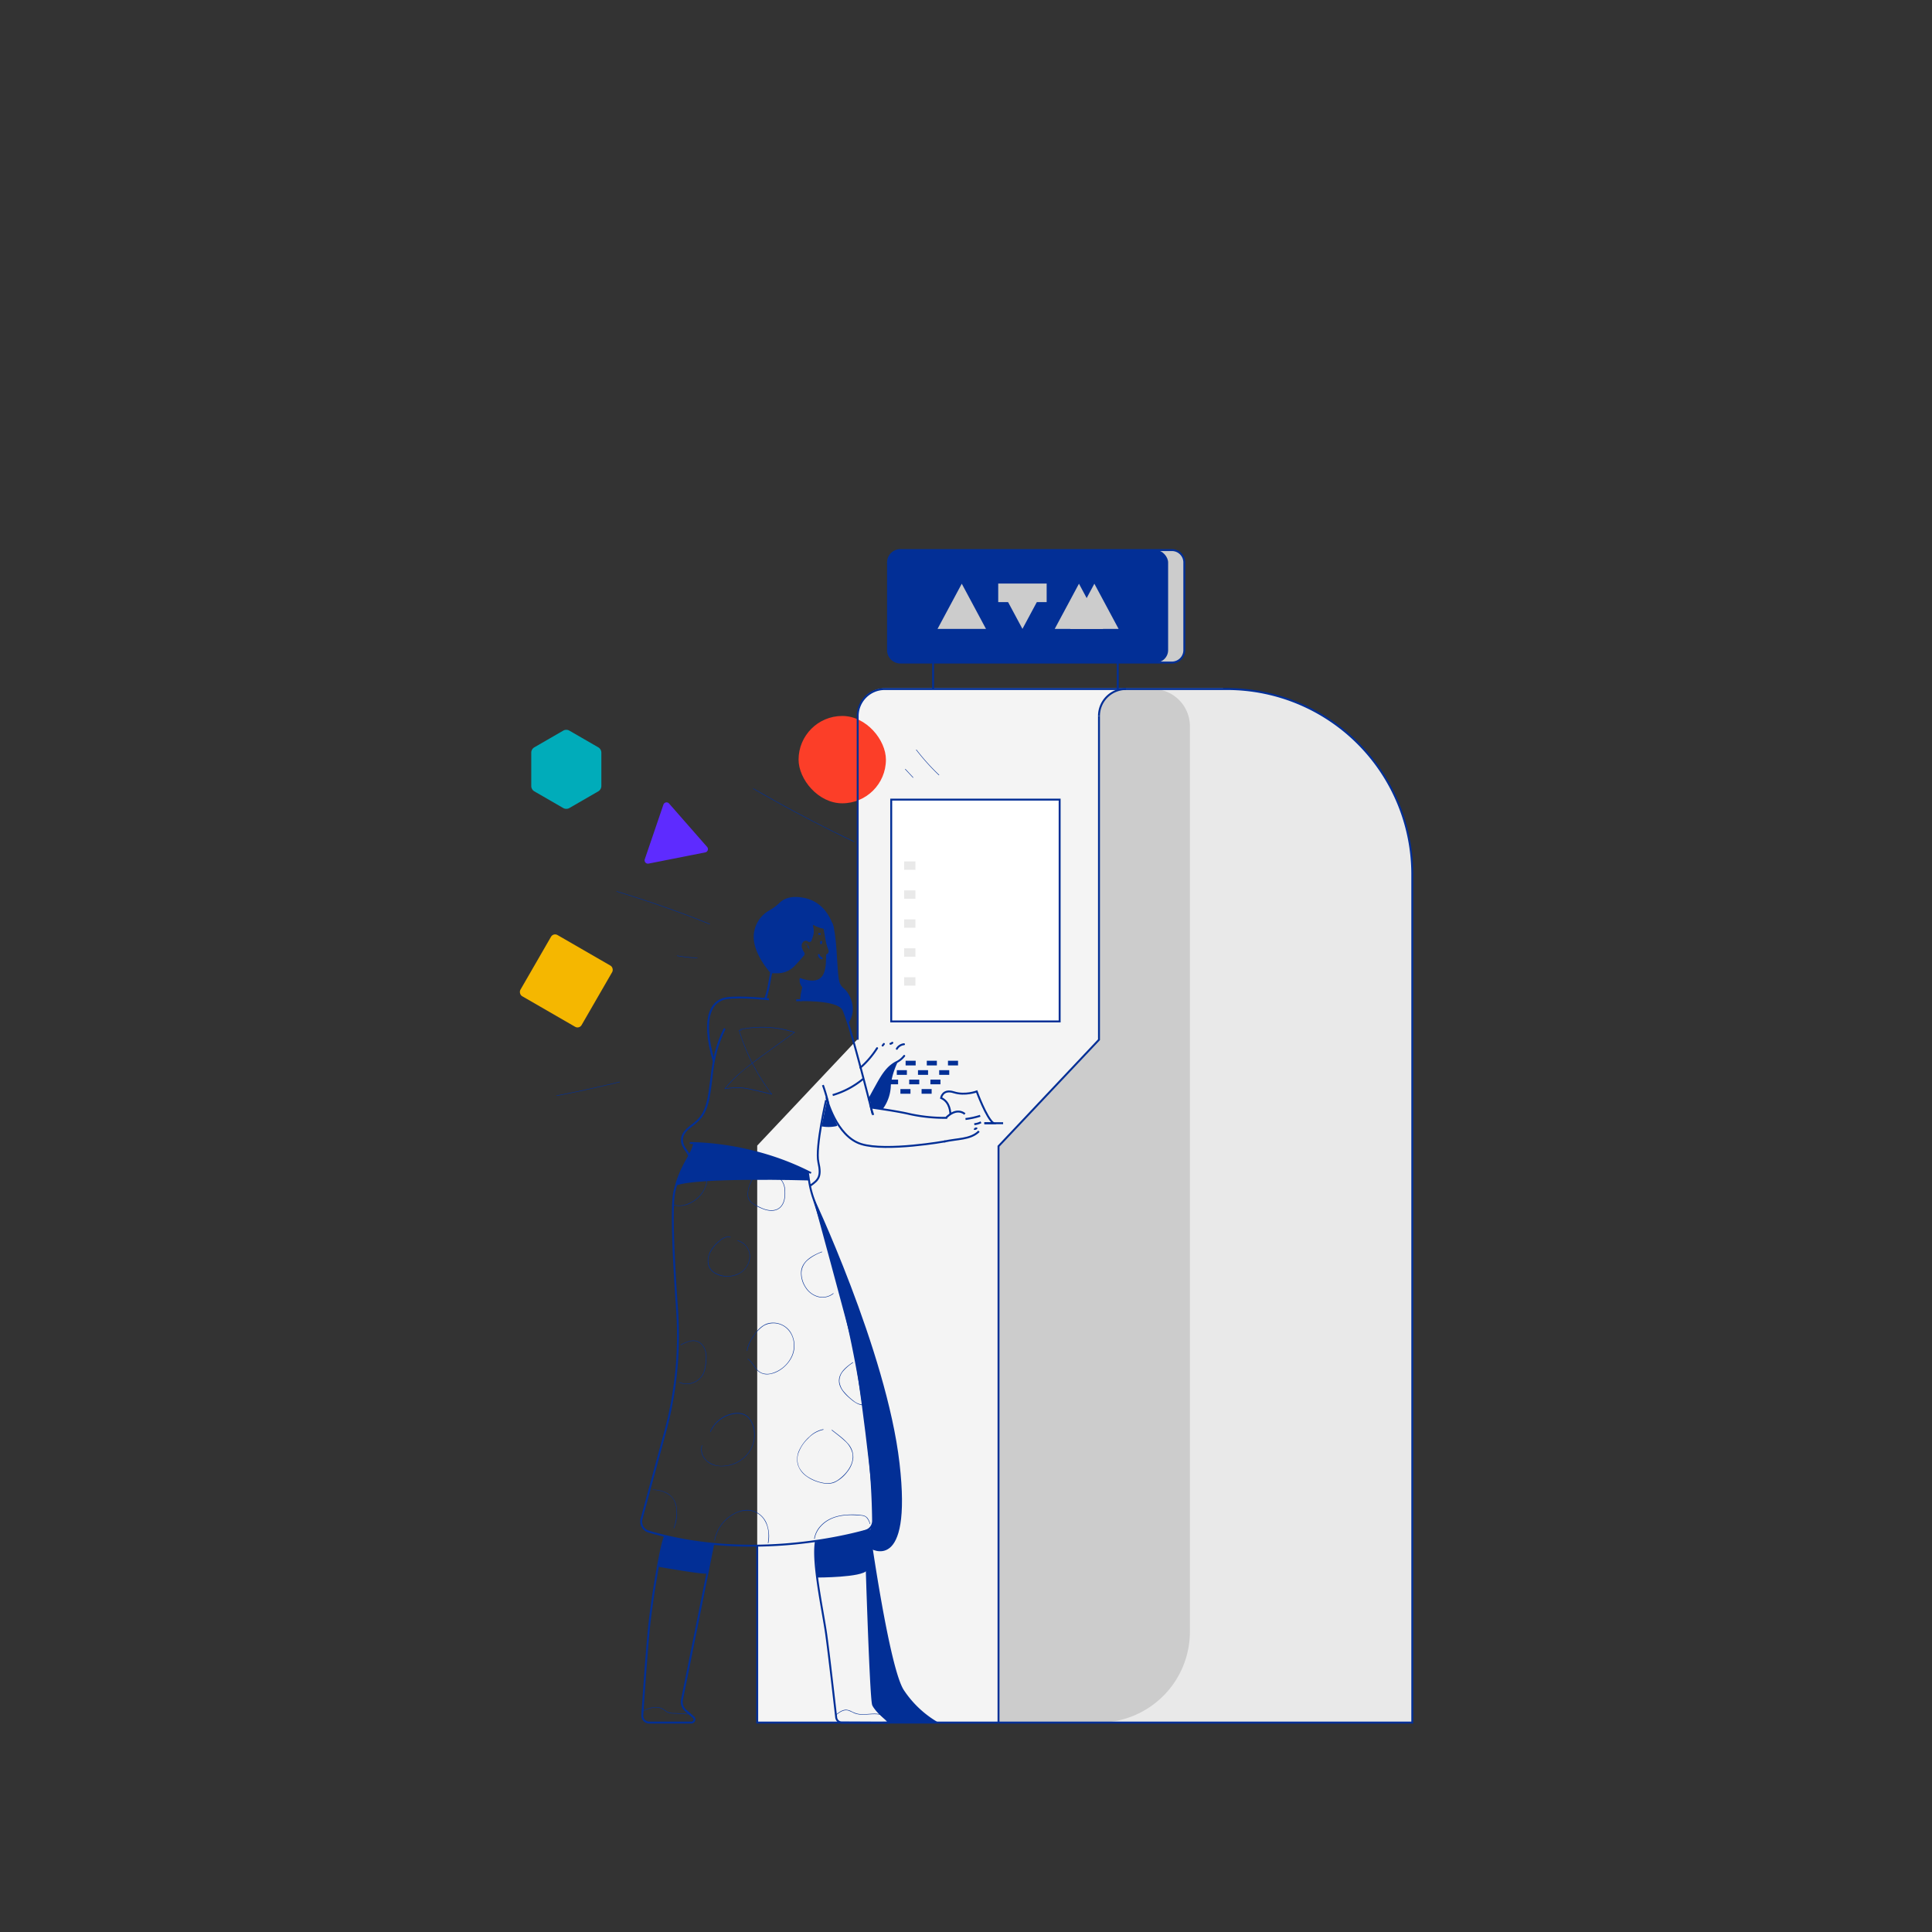 <svg xmlns="http://www.w3.org/2000/svg" id="Layer_1" data-name="Layer 1" viewBox="0 0 1000 1000"><rect x="0" y="0" width="1000" height="1000" fill="#333333" stroke="none"/><defs><style>.cls-1{fill:#ccc;}.cls-2{fill:#f4f4f4;}.cls-3{fill:#fc3e28;}.cls-4{fill:#e9e9e9;}.cls-5{fill:none;stroke:#022f96;stroke-miterlimit:10;}.cls-6{fill:#022f96;}.cls-7{fill:#fff;}.cls-8{fill:#f5b700;}.cls-9{fill:#5e2bff;}.cls-10{fill:#00acba;}</style></defs><rect class="cls-1" x="467.98" y="284.72" width="144.98" height="58.21" rx="6.42"></rect><path class="cls-2" d="M443.93,370.26V537.83l-52,55.13V891.28H633.07v-535H457.88A14,14,0,0,0,443.93,370.26Z"></path><rect class="cls-3" x="413.34" y="370.58" width="45.21" height="45.21" rx="22.6"></rect><path class="cls-4" d="M568.83,370.58V538.16l-52,55.12V891.6H731V452.53a95.9,95.9,0,0,0-95.9-95.89H582.78A13.94,13.94,0,0,0,568.83,370.58Z"></path><path class="cls-1" d="M596.62,356.64H582.78a13.94,13.94,0,0,0-13.95,13.94V538.16l-52,55.12V891.6h52a47.06,47.06,0,0,0,47.06-47.06V375.91A19.26,19.26,0,0,0,596.62,356.64Z"></path><path class="cls-5" d="M582.78,356.64a13.94,13.94,0,0,0-13.95,13.94"></path><polyline class="cls-5" points="568.83 370.58 568.83 538.16 516.83 593.28 516.83 891.6"></polyline><path class="cls-5" d="M391.93,800.1v91.5H731V452.53a95.9,95.9,0,0,0-95.9-95.89H457.88a14,14,0,0,0-13.95,13.94V538.16"></path><path class="cls-6" d="M430.71,477.53s1.52,1.9,2.42,16.48.9,15.23,3.91,17.84,7,10.85,2,17.81c0,0-1.55-6-2.61-7.22s-6.32-4.32-10.26-4.17a72.14,72.14,0,0,1-9.7-.61s-2.75-.18-1.82-3.2a24.3,24.3,0,0,0,1.06-5.05,4.14,4.14,0,0,1,3.14-1.69c2,0,6.15.94,8.05-3.79a21.06,21.06,0,0,0,1.24-9.57,3.09,3.09,0,0,0,1.21-2.75c-.23-1.75-1.16-3-1.4-5.44s-.67-7.17-1.05-7.82"></path><path class="cls-6" d="M416.24,507.59a43.37,43.37,0,0,0-2.13,10.15c-.07.63.93.63,1,0a42.3,42.3,0,0,1,2.09-9.89c.22-.6-.75-.86-1-.26Z"></path><path class="cls-6" d="M414.21,506.77s-1.31,1.29,1.33,4.67c0,0,.92-2.75,1-3s.77-1.21-.94-1.23S414.21,506.77,414.21,506.77Z"></path><path class="cls-5" d="M413.89,506.65c14.29,5.3,14-5.74,14.2-11.2,0-.36,0-.72,0-1.09a2.23,2.23,0,0,0,1.21-2.75,19.05,19.05,0,0,1-.71-2,30.31,30.31,0,0,1-1-4.41,135.83,135.83,0,0,0-2.82-13.4"></path><path class="cls-6" d="M416.89,488.69c.26-.11.55.11.73.29a4,4,0,0,1,.53.69,3.85,3.85,0,0,1,.54,1.61c0,.16.26.17.25,0a4.18,4.18,0,0,0-.67-1.89c-.3-.45-.88-1.2-1.51-.91-.15.06,0,.28.13.21Z"></path><path class="cls-6" d="M417.67,490.32a.69.69,0,0,1,.82,0,.12.12,0,0,0,.17,0,.13.13,0,0,0,0-.17,1,1,0,0,0-1.08,0,.12.12,0,0,0,0,.17.13.13,0,0,0,.17,0Z"></path><path class="cls-6" d="M399.26,500.08c-.57,2.75-1,5.53-1.53,8.3a51.57,51.57,0,0,1-2,8.14c-.23.61.74.87,1,.27a49.58,49.58,0,0,0,2-8.15c.53-2.76,1-5.54,1.53-8.29.13-.63-.83-.9-1-.27Z"></path><path class="cls-6" d="M374.52,532.5a62.12,62.12,0,0,0-5.61,17.21c-.93,5.11-1.36,10.29-2.14,15.42-.64,4.2-1.54,8.55-3.93,12.14a21.12,21.12,0,0,1-4.6,4.55c-1.8,1.45-3.77,2.88-4.92,4.95a7,7,0,0,0-.06,6.6,18.55,18.55,0,0,0,1.55,2.56,9.59,9.59,0,0,1,1.22,2c.21.6,1.17.34,1-.27-.5-1.45-1.65-2.65-2.41-4a6.52,6.52,0,0,1-.8-5.6c.82-2.24,2.87-3.76,4.66-5.21a25.82,25.82,0,0,0,4.74-4.42c2.49-3.33,3.59-7.45,4.29-11.48.86-4.9,1.24-9.88,2-14.79A64,64,0,0,1,375.38,533c.29-.58-.57-1.08-.86-.51Z"></path><path class="cls-6" d="M419.69,606.58a137.79,137.79,0,0,0-23.31-9.29,149.22,149.22,0,0,0-24.85-5.16,135,135,0,0,0-14.07-1,.5.5,0,0,0,0,1,138.66,138.66,0,0,1,24.8,2.66,147.81,147.81,0,0,1,24.16,6.93,132.14,132.14,0,0,1,12.76,5.68c.57.3,1.08-.57.51-.86Z"></path><path class="cls-6" d="M424.68,487.15a1.66,1.66,0,0,0-.12.31,1.81,1.81,0,0,0-.06.27,2.28,2.28,0,0,0,0,.26c0,.12,0,.23,0,.34a.56.56,0,0,0,.09.17.58.58,0,0,0,.14.13.53.53,0,0,0,.39.05.57.57,0,0,0,.3-.23l.05-.12a.61.61,0,0,0,0-.27v0l0,.13a1.09,1.09,0,0,1,0-.36l0,.14a1.39,1.39,0,0,1,.09-.35l-.05.12,0,0a.33.33,0,0,0,.06-.19.46.46,0,0,0,0-.2.52.52,0,0,0-.23-.3.53.53,0,0,0-.39-.05.51.51,0,0,0-.29.23Z"></path><path class="cls-6" d="M423.41,494.4a2.65,2.65,0,0,0,.2.77,2.83,2.83,0,0,0,.38.59,2.49,2.49,0,0,0,1.16.75.5.5,0,0,0,.27-1l-.2-.07.12,0a1.86,1.86,0,0,1-.43-.25l.1.08a2.45,2.45,0,0,1-.36-.36l.08.1a2,2,0,0,1-.26-.45l0,.12a1.93,1.93,0,0,1-.13-.47l0,.13v0a.58.58,0,0,0-.15-.36.52.52,0,0,0-.35-.14.48.48,0,0,0-.5.5Z"></path><path class="cls-6" d="M424,483.9h.33a.41.41,0,0,0,.19,0,.36.36,0,0,0,.16-.11.29.29,0,0,0,.1-.16.32.32,0,0,0,.05-.19l0-.13a.45.45,0,0,0-.13-.22l-.1-.08a.45.45,0,0,0-.25-.07H424a.41.41,0,0,0-.19,0,.36.36,0,0,0-.16.11.46.46,0,0,0-.11.16.41.41,0,0,0,0,.19l0,.13a.45.45,0,0,0,.13.22l.1.08a.45.45,0,0,0,.25.07Z"></path><path class="cls-6" d="M420.08,486.78a1.18,1.18,0,0,1-1.78.59,1.86,1.86,0,0,0-2.79.43c-1.31,1.65-.11,3.93.71,5.12a1.35,1.35,0,0,1-.07,1.62c-1,1.21-3,3.53-5,5.56a12.2,12.2,0,0,1-8.7,3.66h-3.3a.35.35,0,0,1-.26-.11c-1.12-1.23-10.5-11.9-8.5-21.55a15.81,15.81,0,0,1,7.75-10.84,26.28,26.28,0,0,0,5.39-4c2-1.94,5.9-4.06,13.25-2.39,11,2.5,14.21,13.21,14.74,15.29a.35.35,0,0,1-.27.43,14,14,0,0,1-9.92-1.7.36.36,0,0,0-.54.41,8.49,8.49,0,0,1-.05,5.5Z"></path><path class="cls-5" d="M489.41,590.73s-30.62,5.5-43.66,1.43-17.91-23.86-17.91-23.86c0-.25-6,25.63-4.24,33.3,1.67,7.36.07,9.13-4.17,12.06"></path><path class="cls-5" d="M412.12,517.74s21.17-1,24.27,4.7,14.41,50.82,14.41,50.82S464,575,471,576.68a84.18,84.18,0,0,0,19.28,1.9"></path><path class="cls-5" d="M499.41,576.62a5.37,5.37,0,0,0-3.07-1.26c-2.48-.18-4.75,1.35-6.54,3.07"></path><path class="cls-5" d="M506.71,585.54c-2.15,2.22-5.26,3.22-8.3,3.76s-6.37.83-9.82,1.58"></path><path class="cls-5" d="M499.74,579.2a41.06,41.06,0,0,0,7.6-1.66"></path><path class="cls-5" d="M504.29,581.88a10,10,0,0,0,3.47-1"></path><path class="cls-5" d="M504.17,584.25a1.11,1.11,0,0,0,1.4-.57"></path><path class="cls-5" d="M450.5,571.91q.63,2.64,1.47,5.21"></path><path class="cls-5" d="M425.92,561.64a80.81,80.81,0,0,1,2.85,9.68"></path><path class="cls-5" d="M431,566.81a44,44,0,0,0,15.7-8.33"></path><path class="cls-5" d="M418.09,606.33l.66,4.63a49.17,49.17,0,0,0,2.16,9c6.23,18.34,30.2,93.48,31,167.17a5.35,5.35,0,0,1-3.94,5.21c-13.93,3.84-62.51,15-112.22.41a5.41,5.41,0,0,1-3.68-6.6L344.32,741a190.28,190.28,0,0,0,6.14-63c-1.67-23.61-3.24-53.31-1.36-61.35,3.26-13.9,9.16-18.7,10.23-24.88"></path><path class="cls-5" d="M398,517.22s-14.65-1.62-21.93-.54-13.52,8.91-6.57,32.8"></path><path class="cls-5" d="M448,792.38s2.53,86.8,3.94,90.06,9.16,9,7.82,9.16-17,0-23.95,0a3,3,0,0,1-3-2.67c-.92-8.06-3.69-32.36-5.13-42.78-1.74-12.6-7.38-37.54-5.32-48.53"></path><path class="cls-5" d="M369.18,799.15S356.31,863.46,353,879.73a5.9,5.9,0,0,0,1.9,5.63l4,3.46a1.59,1.59,0,0,1-1,2.78H336.07a3.6,3.6,0,0,1-3.6-3.84c.54-8.34,1.9-28.44,3.17-42.39,1.63-18,7-48.74,8.73-50.31"></path><path class="cls-6" d="M450.21,569.36c2-3.63,3.92-7.28,6.06-10.81a32.29,32.29,0,0,1,3.37-4.74,17.06,17.06,0,0,1,4.36-3.47,11.68,11.68,0,0,0,4.45-3.57c.35-.55-.51-1-.86-.51a10.68,10.68,0,0,1-4.09,3.22,17.84,17.84,0,0,0-4.3,3.33c-2.64,2.83-4.52,6.36-6.4,9.73-1.17,2.09-2.31,4.2-3.45,6.31-.31.57.55,1.08.86.51Z"></path><path class="cls-6" d="M467.9,540a5.41,5.41,0,0,0-4.14,2.61.5.5,0,0,0,.86.51,4.22,4.22,0,0,1,1.4-1.45,4.31,4.31,0,0,1,1.88-.67.5.5,0,0,0,0-1Z"></path><path class="cls-6" d="M461.52,539.34a1.07,1.07,0,0,1-.16.14l.1-.08a1.76,1.76,0,0,1-.44.26l.12,0a1.58,1.58,0,0,1-.37.11.5.5,0,0,0-.12.92.59.59,0,0,0,.39.05,2.61,2.61,0,0,0,1.19-.64.5.5,0,0,0,.14-.35.54.54,0,0,0-.14-.36.52.52,0,0,0-.36-.14.52.52,0,0,0-.35.14Z"></path><path class="cls-6" d="M457.14,540l-.65.82a.34.34,0,0,0-.1.16.41.41,0,0,0-.05.19.51.51,0,0,0,.15.35.49.49,0,0,0,.35.15.48.48,0,0,0,.36-.15l.65-.81a.39.39,0,0,0,.1-.16.45.45,0,0,0,.05-.19.53.53,0,0,0-.15-.36.47.47,0,0,0-.35-.14.47.47,0,0,0-.36.14Z"></path><path class="cls-6" d="M453.55,542.27a45.85,45.85,0,0,1-8.57,10c-.48.42.23,1.13.71.71a47.36,47.36,0,0,0,8.73-10.21c.34-.55-.52-1-.87-.51Z"></path><path class="cls-6" d="M425.21,583a19.59,19.59,0,0,0,7.63-.1c.24-.06.53-.16.56-.41a.57.57,0,0,0-.12-.37,69.09,69.09,0,0,1-5.21-12.6l-2.78,13.21"></path><path class="cls-6" d="M418.75,611s-58.68-1.75-68.89,2.7c0,0,4.07-10.35,4.76-11.63s3.18-5.78,3.61-6.83.54-3.75,3.47-3.49,28.41,2.69,42.4,8.66l12.06,5s1.81.08,2.2,2.82"></path><path class="cls-6" d="M341.07,811s24.17,4.31,25.06,3.41,2.45-12.24,2.45-12.24,1.47-2.88-1.21-3.18-17.14-2.62-17.14-2.62-6.48-2.76-6.79,1a71.76,71.76,0,0,1-2.37,10.7"></path><path class="cls-6" d="M423,816.53s23.35,0,25.67-3.71l-.45-14-.11-3.76s1-2.84-3.68-1.73-17.4,3.6-17.4,3.6-4.79-.77-4.92,3.17S423,816.53,423,816.53Z"></path><path class="cls-6" d="M348,623.66a12.58,12.58,0,0,0,10.42-1.49,15.57,15.57,0,0,0,7.06-8.46,6.83,6.83,0,0,0-.58-5.77c-.09-.13-.3,0-.22.13,2.11,3.24.29,7.4-1.93,10.07A16.27,16.27,0,0,1,354,623.7a10.93,10.93,0,0,1-5.92-.28c-.15,0-.22.19-.07.24Z"></path><path class="cls-6" d="M378.06,640.24c-2.1-.54-4.07.57-5.65,1.87a20.37,20.37,0,0,0-4.41,4.94c-2.13,3.44-2.56,8.25.77,11.12,3.12,2.68,8,3.15,11.84,1.93a10.83,10.83,0,0,0,7.53-8.64,8.57,8.57,0,0,0-6.27-9.41c-.16,0-.22.21-.07.24A8.27,8.27,0,0,1,388,650.1a10.25,10.25,0,0,1-5.92,9.17,13.15,13.15,0,0,1-11.62-.27,7.16,7.16,0,0,1-3.62-4.42,9.14,9.14,0,0,1,.63-5.94,17.7,17.7,0,0,1,4.05-5.36c1.71-1.64,4-3.45,6.52-2.8a.12.12,0,0,0,.06-.24Z"></path><path class="cls-6" d="M390.45,608.69a17.32,17.32,0,0,0-2.63,4.88A12.5,12.5,0,0,0,387,619a5.41,5.41,0,0,0,2.32,3.85,26,26,0,0,0,5,2.69c3,1.3,6.91,1.93,9.56-.52,2.25-2.08,2.65-5.49,2.51-8.39a9.59,9.59,0,0,0-1.54-5.43,4.47,4.47,0,0,0-4.38-1.85c-.16,0-.09.28.07.24a4.25,4.25,0,0,1,4.22,1.91,9.41,9.41,0,0,1,1.37,4.92c.15,2.74-.13,5.94-2.07,8.07-2.39,2.62-6.24,2.21-9.22,1a34.82,34.82,0,0,1-4.45-2.22,5.78,5.78,0,0,1-3.06-3.69,11,11,0,0,1,.62-5.71,17.16,17.16,0,0,1,2.68-5c.1-.12-.12-.25-.22-.12Z"></path><path class="cls-6" d="M425.39,647.85c-4.55,1.77-10.09,4.64-10.74,10.07a13.3,13.3,0,0,0,2.24,8.47,11.18,11.18,0,0,0,6.27,4.82,9.06,9.06,0,0,0,8.25-1.62c.12-.1-.06-.28-.18-.18a8.74,8.74,0,0,1-7.46,1.7,10.68,10.68,0,0,1-6.35-4.38,13.6,13.6,0,0,1-2.58-7.89,9.14,9.14,0,0,1,3.32-6.67,24.06,24.06,0,0,1,7.3-4.08c.15-.06.08-.3-.07-.24Z"></path><path class="cls-6" d="M386.79,699.16a17.93,17.93,0,0,1,3.19-7.31,18.7,18.7,0,0,1,5.23-5.58,10.26,10.26,0,0,1,12.7,2c3.33,3.62,3.85,9.2,1.9,13.6a16.23,16.23,0,0,1-10.58,9,8.38,8.38,0,0,1-4.22,0,6.63,6.63,0,0,1-3.24-2.16c-1.56-1.78-2.58-4-4.59-5.37-.14-.09-.26.12-.13.21,2,1.37,3.05,3.69,4.66,5.47a7.06,7.06,0,0,0,6.37,2.27c4.72-.59,9.16-4.12,11.4-8.22a13.32,13.32,0,0,0-.48-13.86,10.77,10.77,0,0,0-12.07-4.07c-2.69,1-4.69,3.12-6.33,5.37-1.86,2.56-3.59,5.38-4.05,8.57,0,.15.22.22.24.06Z"></path><path class="cls-6" d="M352.44,696.21c2.65-1.39,5.95-3,8.92-1.6,2.58,1.22,3.81,4.12,4,6.83a22,22,0,0,1-.25,4.73,18.34,18.34,0,0,1-1,4.32,9.05,9.05,0,0,1-4.93,4.89,9.34,9.34,0,0,1-7.54,0c-.14-.07-.27.14-.13.21a9.82,9.82,0,0,0,12.36-4,13.9,13.9,0,0,0,1.38-4.54,25.92,25.92,0,0,0,.4-5.13c-.12-2.73-1.15-5.61-3.54-7.16-3.14-2-6.87-.28-9.81,1.25-.14.08,0,.29.13.22Z"></path><path class="cls-6" d="M367.78,741.2a16,16,0,0,1,10.13-8.89c2.44-.71,5.42-1,7.72.27s3.57,3.77,4.23,6.16a15.4,15.4,0,0,1-3.36,14.2,17.55,17.55,0,0,1-13,5.81,11.15,11.15,0,0,1-7.93-3,7.7,7.7,0,0,1-2.11-7.53.12.12,0,0,0-.24-.06,7.72,7.72,0,0,0,1.31,6.75,10.08,10.08,0,0,0,6.3,3.78,17.39,17.39,0,0,0,14.37-4.15,15.83,15.83,0,0,0,5.32-14,12.55,12.55,0,0,0-3.1-7c-1.94-2-4.61-2.45-7.3-2.09a16.19,16.19,0,0,0-12.54,9.49c-.07.14.15.27.21.12Z"></path><path class="cls-6" d="M426.17,739.76a14.06,14.06,0,0,0-7.16,3.8,21.59,21.59,0,0,0-5.24,6.83,11,11,0,0,0-.84,7.66,11.48,11.48,0,0,0,4,5.71,20.14,20.14,0,0,0,6.54,3.33c2.79.86,5.9,1.35,8.66.14a17.8,17.8,0,0,0,6.5-5.47,13.64,13.64,0,0,0,3-7.06,10.42,10.42,0,0,0-3-7.82c-2.31-2.58-5.25-4.61-7.94-6.76-.13-.1-.31.08-.18.18,2.23,1.77,4.55,3.47,6.63,5.42a12.5,12.5,0,0,1,4.09,6.52c1,5.38-3,10.52-7.11,13.5a10,10,0,0,1-3.9,1.81,12,12,0,0,1-4.63-.15,21.69,21.69,0,0,1-6.92-2.7,13,13,0,0,1-4.92-5,9.94,9.94,0,0,1-.44-7.66,19.37,19.37,0,0,1,5.05-7.57,14.66,14.66,0,0,1,7.8-4.43c.15,0,.09-.27-.07-.24Z"></path><path class="cls-6" d="M441.34,705.13c-3.11,2.18-6.84,5-7.1,9.11-.27,4.38,3.65,8,6.75,10.49,1.88,1.51,4.09,2.81,6.58,2.6.16,0,.16-.27,0-.25a8.62,8.62,0,0,1-5.85-2.1,29.21,29.21,0,0,1-4.59-4.3,9.81,9.81,0,0,1-2.64-5.66,7.86,7.86,0,0,1,2-5.39,23.93,23.93,0,0,1,5-4.28c.13-.09,0-.31-.12-.22Z"></path><path class="cls-6" d="M338,771.18c3.14.13,6.47.91,8.9,3,2.88,2.5,3.46,6.41,3.23,10a23.91,23.91,0,0,1-1.41,6.68c-.05.15.19.21.24.06A21.21,21.21,0,0,0,350,779a9.92,9.92,0,0,0-6.47-7,18.05,18.05,0,0,0-5.54-1,.13.13,0,0,0,0,.25Z"></path><path class="cls-6" d="M370,797.34a19.65,19.65,0,0,1,9.68-13.53,13.81,13.81,0,0,1,9.47-1.73,10.61,10.61,0,0,1,6.88,5.4c1.87,3.37,2.05,7.38,1.43,11.11,0,.16.22.23.25.07a18.2,18.2,0,0,0-.92-10.2,11.39,11.39,0,0,0-6.08-6.16c-6.05-2.39-12.93,1.33-16.76,6a19.77,19.77,0,0,0-4.19,9c0,.16.21.23.24.07Z"></path><path class="cls-6" d="M421.68,796.47c.68-4.3,3.77-7.78,7.51-9.8,4.56-2.46,10-2.71,15-2.33,1.43.1,3.1.06,4.22,1.09a7.62,7.62,0,0,1,1.77,3.27c.06.15.3.08.24-.07a9.71,9.71,0,0,0-1.32-2.8,4,4,0,0,0-2.77-1.54,38.52,38.52,0,0,0-8.38-.24c-4.94.37-9.85,2-13.26,5.77a12.73,12.73,0,0,0-3.27,6.58c0,.16.22.23.24.07Z"></path><path class="cls-6" d="M383.2,533a54.61,54.61,0,0,1,28,1.48l0-.23-15.79,11.44a157.73,157.73,0,0,0-13.54,10.62,63.77,63.77,0,0,0-6.8,7.15c-.06.07,0,.23.09.21a58.55,58.55,0,0,1,6.06-.55,29.28,29.28,0,0,1,6.26.62c4,.79,8,1.84,12,2.77.1,0,.22-.09.14-.18a104.14,104.14,0,0,1-14.35-25.55c-.51-1.29-1-2.6-1.43-3.92-.22-.62-.42-1.25-.63-1.87l-.33-1.05a2.1,2.1,0,0,1-.12-.42c.1-.31.71-.16.89-.09s.22-.19.07-.24a1.54,1.54,0,0,0-1.21,0,.13.13,0,0,0-.06.14,104.13,104.13,0,0,0,12.15,26.26c1.51,2.34,3.12,4.62,4.81,6.83l.14-.19c-4.06-1-8.12-2-12.22-2.82a28.73,28.73,0,0,0-5.85-.58,55.4,55.4,0,0,0-6.3.55l.08.22a75.68,75.68,0,0,1,12.45-11.88c4.83-3.78,9.86-7.3,14.82-10.9l8.82-6.39a.13.13,0,0,0,0-.23,54.9,54.9,0,0,0-28.12-1.48c-.16,0-.09.27.06.24Z"></path><path class="cls-6" d="M332.11,886a20.46,20.46,0,0,1,6.34-2.13,8.22,8.22,0,0,1,3.12.23,8.6,8.6,0,0,1,2.64,1.4,6.62,6.62,0,0,0,2.27,1.2,16.64,16.64,0,0,0,3.08.26l6.92.34c.17,0,.16-.24,0-.25l-7.17-.36a8.88,8.88,0,0,1-3.66-.57c-.82-.41-1.51-1-2.29-1.5-3.63-2.25-7.9-.44-11.38,1.17-.14.06,0,.28.13.21Z"></path><path class="cls-6" d="M432.91,887.63c1.74-1.38,3.81-2.9,6.16-2.25a22.5,22.5,0,0,1,2.84,1.26,10.33,10.33,0,0,0,2.78.76c4,.51,8.15-.93,12.06.48.15,0,.22-.19.07-.24-4.18-1.51-8.61.24-12.87-.61a14,14,0,0,1-3.24-1.25,6.78,6.78,0,0,0-2.62-.81c-2.06-.09-3.83,1.27-5.36,2.49-.12.1,0,.27.18.17Z"></path><rect class="cls-6" x="468.74" y="549.04" width="5.21" height="2.42"></rect><rect class="cls-6" x="464.19" y="553.92" width="5.21" height="2.42"></rect><rect class="cls-6" x="459.64" y="558.81" width="5.21" height="2.42"></rect><rect class="cls-6" x="455.08" y="563.7" width="5.21" height="2.42"></rect><rect class="cls-6" x="479.71" y="549.04" width="5.21" height="2.42"></rect><rect class="cls-6" x="475.15" y="553.92" width="5.21" height="2.42"></rect><rect class="cls-6" x="470.6" y="558.81" width="5.21" height="2.42"></rect><rect class="cls-6" x="466.05" y="563.7" width="5.21" height="2.42"></rect><rect class="cls-6" x="490.67" y="549.04" width="5.21" height="2.42"></rect><rect class="cls-6" x="486.12" y="553.92" width="5.21" height="2.42"></rect><rect class="cls-6" x="481.57" y="558.81" width="5.21" height="2.42"></rect><rect class="cls-6" x="477.01" y="563.7" width="5.21" height="2.42"></rect><path class="cls-6" d="M464.85,549.28s-3.61,7-3.79,13.36a21.56,21.56,0,0,1-4.21,11.48l-3.77-.55s-2.49.77-2.58-3.15c0-.15-.5-.78-.5-.94.11-4.45,0,.73,0,.73s-1.07-.46,2.83-6.76,5.61-9.52,7.43-11a13.2,13.2,0,0,1,3.68-2.16"></path><path class="cls-5" d="M492,576.64c-.26-.53,0-6.16-4.91-8.34,0,0,.74-4.81,6.6-2.94s11.85-.43,11.85-.43,5,13.71,8.68,16.44h-4.73"></path><line class="cls-5" x1="519.21" y1="581.37" x2="509.52" y2="581.37"></line><rect class="cls-7" x="461.29" y="413.88" width="87.18" height="114.81"></rect><rect class="cls-5" x="461.29" y="413.88" width="87.18" height="114.81"></rect><rect class="cls-4" x="467.98" y="445.88" width="5.86" height="4.34"></rect><rect class="cls-4" x="467.98" y="460.86" width="5.86" height="4.34"></rect><rect class="cls-4" x="467.98" y="475.85" width="5.86" height="4.34"></rect><rect class="cls-4" x="467.98" y="490.84" width="5.86" height="4.34"></rect><rect class="cls-4" x="467.98" y="505.82" width="5.86" height="4.34"></rect><path class="cls-6" d="M450.2,855.23l-1.55-35.18V803.27l-5.4-9.67,6.95-2.43s10,72,17.62,83.61a53.18,53.18,0,0,0,17.92,16.82H460.37s-7.94-5.46-8.42-9.16S450.2,855.23,450.2,855.23Z"></path><path class="cls-6" d="M420.17,617.65s38.69,81.47,45.42,139.68-15.27,44.09-15.27,44.09l-2.31-9s2.87,2.71,3.92-6.49-8.28-79.75-10.34-88.47S420.17,617.65,420.17,617.65Z"></path><rect class="cls-6" x="459.64" y="284.72" width="144.98" height="58.21" rx="6.42"></rect><path class="cls-5" d="M606.54,284.72H466.06a6.41,6.41,0,0,0-6.42,6.42V336.5a6.42,6.42,0,0,0,6.42,6.43H606.54A6.43,6.43,0,0,0,613,336.5V291.14A6.42,6.42,0,0,0,606.54,284.72Z"></path><line class="cls-5" x1="482.97" y1="340.97" x2="482.97" y2="356.64"></line><line class="cls-5" x1="578.54" y1="340.97" x2="578.54" y2="356.64"></line><polygon class="cls-1" points="485.27 325.51 510.34 325.51 497.81 302.13 485.27 325.51"></polygon><polygon class="cls-1" points="545.93 325.51 571 325.51 558.47 302.13 545.93 325.51"></polygon><polygon class="cls-1" points="553.9 325.51 578.98 325.51 566.44 302.13 553.9 325.51"></polygon><polygon class="cls-1" points="529.22 325.51 541.76 302.13 516.68 302.13 529.22 325.51"></polygon><rect class="cls-1" x="516.68" y="302.13" width="25.07" height="9.52"></rect><rect class="cls-8" x="274.84" y="489.44" width="36.56" height="36.56" rx="2.43" transform="translate(293.13 -78.54) rotate(30)"></rect><path class="cls-9" d="M366,438.37,346.31,415.9a1.72,1.72,0,0,0-2.93.58l-9.64,28.26a1.73,1.73,0,0,0,2,2.25L365,441.2A1.72,1.72,0,0,0,366,438.37Z"></path><path class="cls-10" d="M311.26,406.82V389.59a3.23,3.23,0,0,0-1.62-2.79l-14.91-8.61a3.22,3.22,0,0,0-3.23,0l-14.91,8.61a3.22,3.22,0,0,0-1.61,2.79v17.23a3.22,3.22,0,0,0,1.61,2.79l14.91,8.61a3.22,3.22,0,0,0,3.23,0l14.91-8.61A3.23,3.23,0,0,0,311.26,406.82Z"></path><path class="cls-6" d="M389.87,408.33q19.85,11.51,40.39,21.72Q436.1,433,442,435.76c.15.06.27-.15.13-.22q-20.72-9.84-40.78-21-5.7-3.17-11.34-6.44c-.14-.08-.26.14-.12.22Z"></path><path class="cls-6" d="M468.5,398.22l4,4.3c.11.12.29-.06.18-.18l-4-4.29a.12.12,0,0,0-.18.17Z"></path><path class="cls-6" d="M474.18,388.16a114.56,114.56,0,0,0,11.74,13.07c.12.11.29-.07.18-.18a112.89,112.89,0,0,1-11.7-13c-.1-.12-.32,0-.22.13Z"></path><path class="cls-6" d="M319.21,461.52q19.05,5.76,37.68,12.81,5.22,2,10.4,4.06c.15.06.21-.18.07-.24q-18.48-7.42-37.43-13.54-5.31-1.71-10.66-3.33a.12.12,0,0,0-.06.24Z"></path><path class="cls-6" d="M350.42,494.81a60.58,60.58,0,0,0,10.49,1.07c.16,0,.16-.24,0-.25a60.87,60.87,0,0,1-10.43-1.06c-.15,0-.22.21-.06.24Z"></path><path class="cls-6" d="M288.19,567.24q12.75-2.43,25.38-5.39,3.62-.84,7.21-1.73a.12.12,0,0,0-.06-.24q-12.6,3.11-25.32,5.69-3.63.73-7.28,1.43c-.15,0-.09.27.07.24Z"></path></svg>